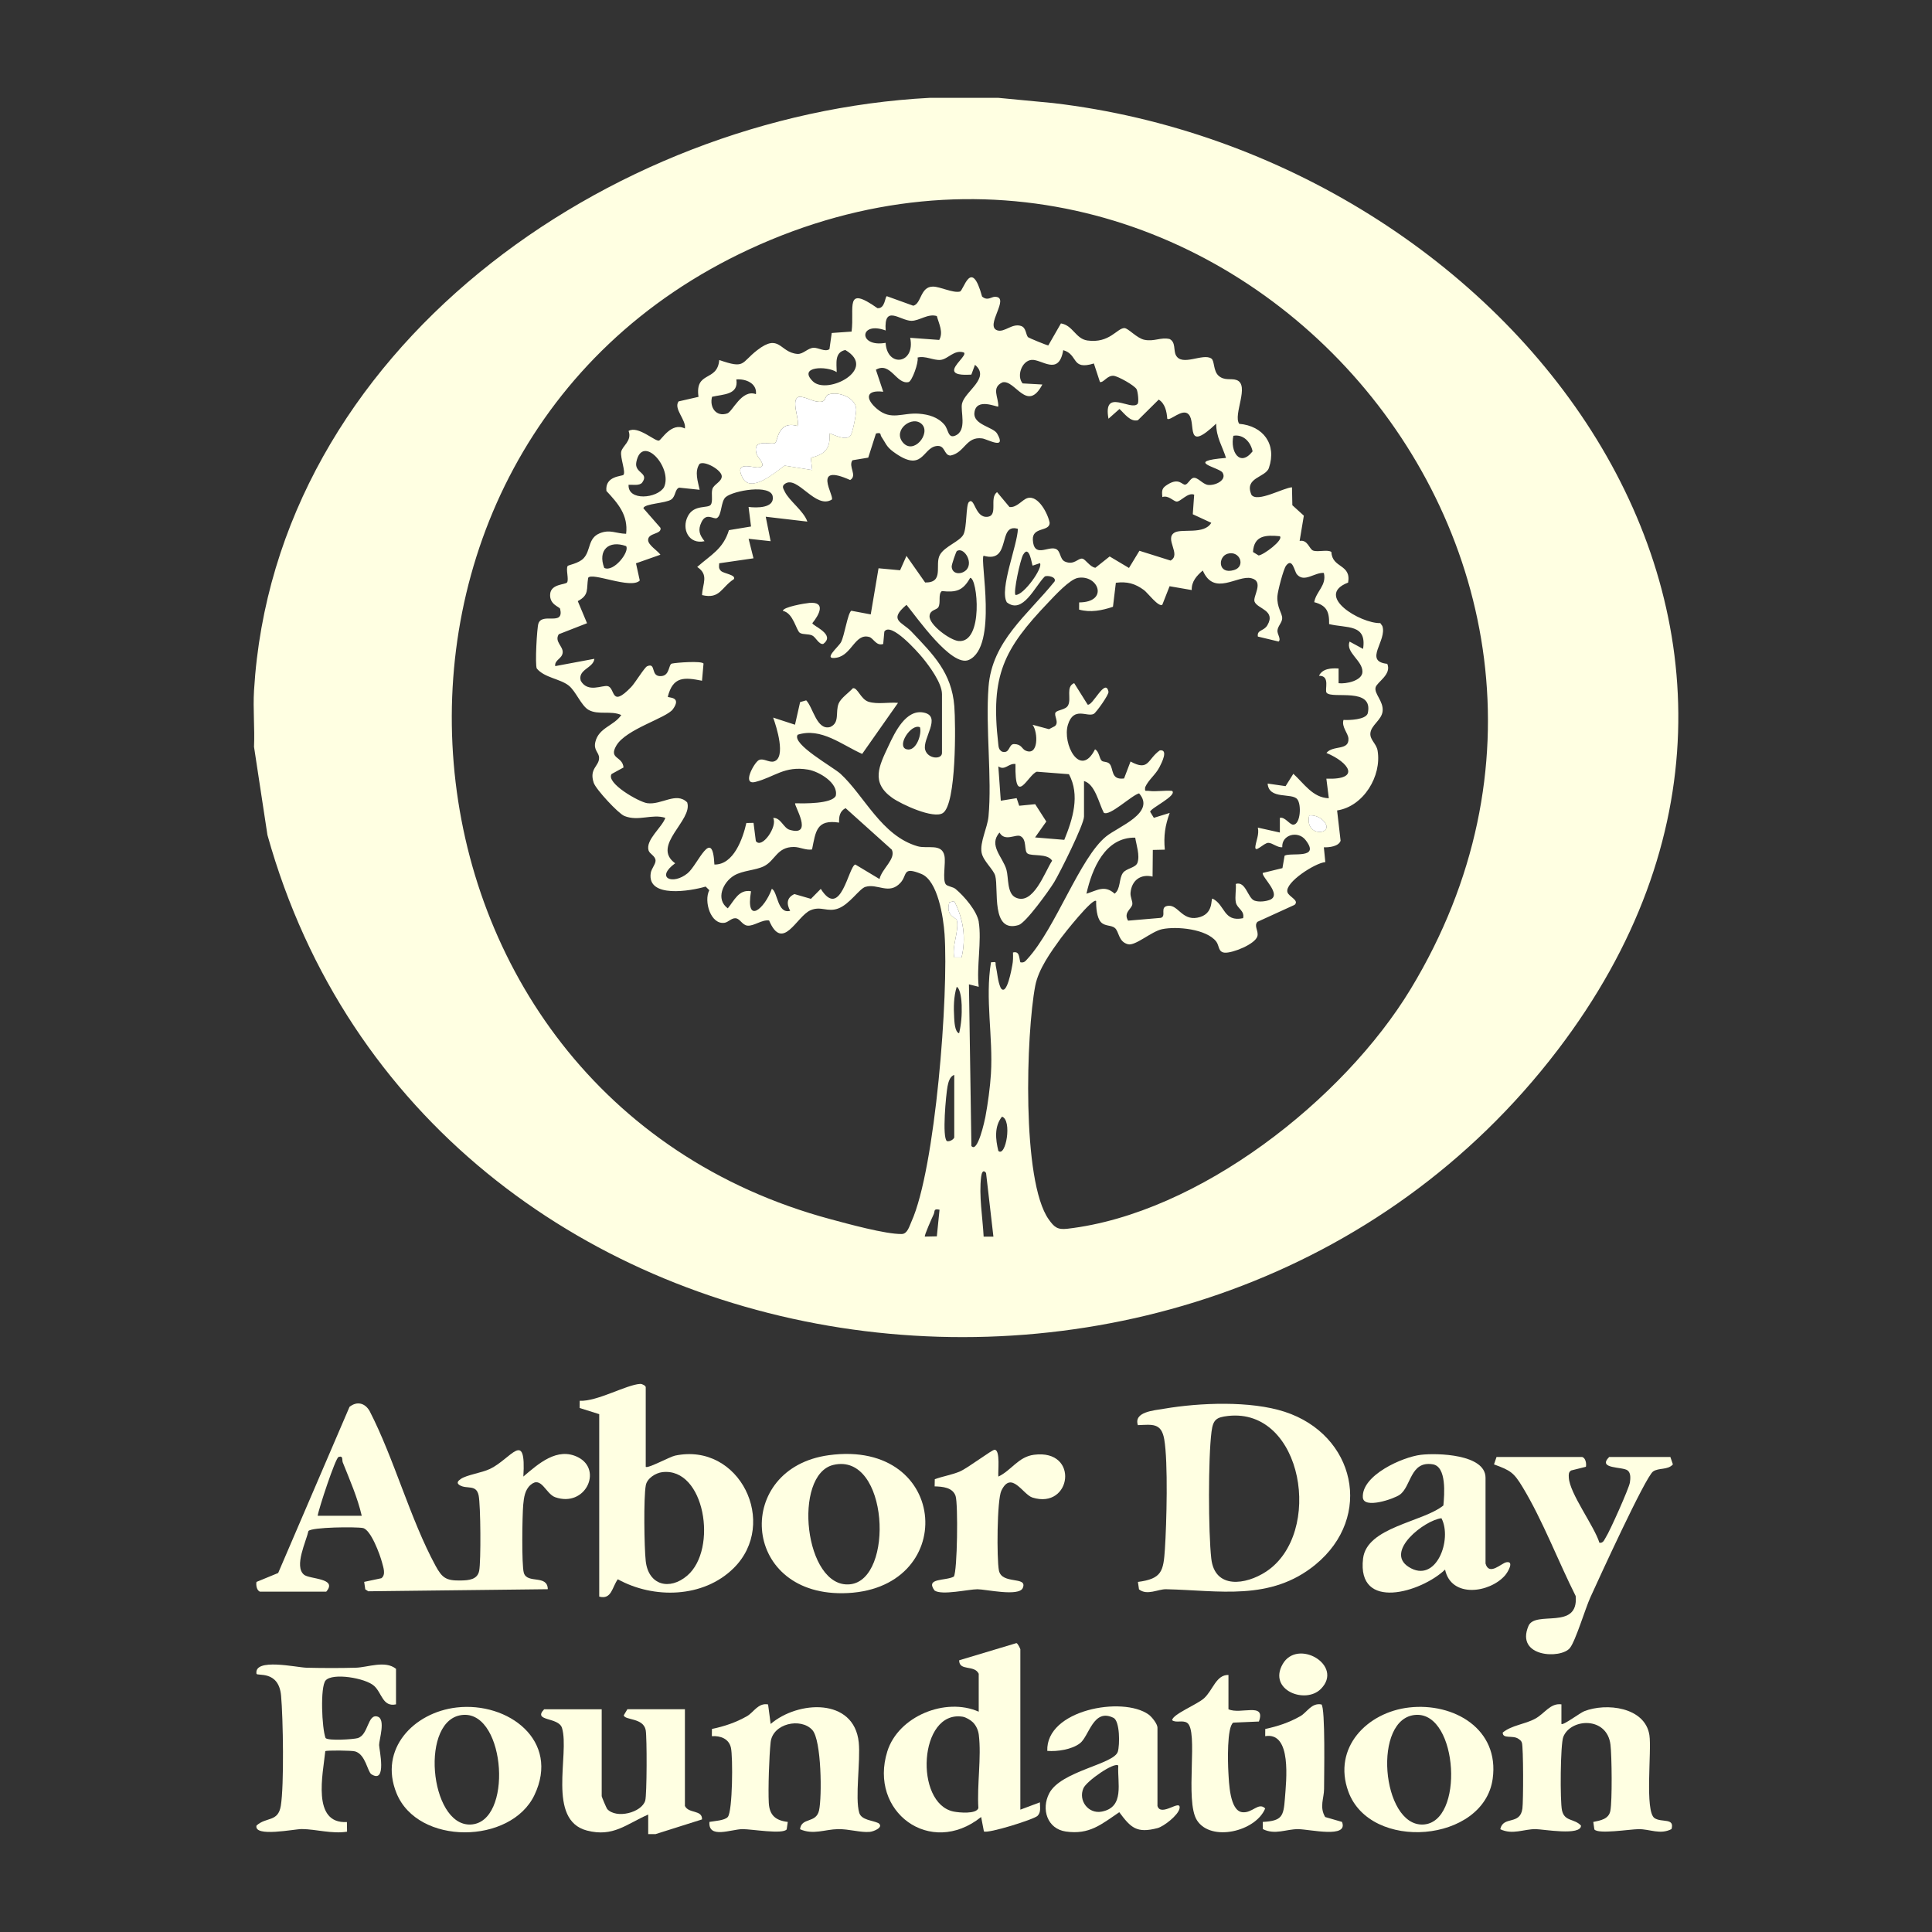 <svg version="1.0" preserveAspectRatio="xMidYMid meet" height="1080" viewBox="0 0 810 810" zoomAndPan="magnify" width="1080" xmlns:xlink="http://www.w3.org/1999/xlink" xmlns="http://www.w3.org/2000/svg"><rect x="0" y="0" width="810" height="810" fill="#333333" stroke="none"/><defs><clipPath id="b89121dab0"><path clip-rule="nonzero" d="M 106.215 41.02 L 703.965 41.02 L 703.965 561 L 106.215 561 Z M 106.215 41.02"></path></clipPath></defs><g clip-path="url(#b89121dab0)"><path fill-rule="nonzero" fill-opacity="1" d="M 418.547 41.02 L 441.516 43.207 C 632.98 65.609 787.309 264.395 652.992 440.316 C 506.004 632.84 178.566 588.086 112.125 350.078 L 106.5 313.105 C 106.848 305.289 106.027 297.293 106.5 289.488 C 115.094 146.566 255.305 48.062 389.809 41.02 Z M 459.594 377.789 C 458.32 375.98 445.773 391.938 444.809 393.281 C 440.629 399.043 435.363 406.301 434.027 413.305 C 430.23 433.273 428.25 495.062 439.656 511.203 C 442.027 514.551 443.383 515.637 447.512 515.156 C 502.613 508.789 563.348 461.016 591.418 414.668 C 702.398 231.438 508.191 14.551 314.176 104.492 C 131.879 189.012 154.531 459.238 348.316 511.184 C 355.461 513.102 371.418 517.508 378.102 517.363 C 380.445 517.312 381.266 514.086 382.086 512.262 C 392.219 489.906 397.754 416.844 396.008 391.598 C 395.535 384.801 393.246 369.234 386.297 366.41 C 378.176 363.117 380.555 366.801 377.527 370.109 C 372.742 375.336 367.926 370.273 362.824 371.824 C 360.258 372.602 356.191 379.176 351.344 380.918 C 346.828 382.543 344.219 379.719 339.785 381.637 C 333.953 384.164 328.172 399.352 322.441 385.91 C 319.426 385.477 316.059 388.363 313.367 388.074 C 311.086 387.828 310.277 385.008 308.242 384.977 C 306.652 384.953 305.277 386.617 303.871 386.863 C 297.977 387.891 294.969 377.809 297.379 373.219 L 295.84 371.699 C 289.617 373.566 271.238 376.711 272.82 366.051 C 273.109 364.145 274.875 362.324 274.844 360.816 C 274.801 358.812 272.367 358.086 271.906 356.516 C 270.625 352.09 277.535 346.926 278.949 342.891 C 273.363 341.082 267.676 344.5 261.762 342.098 C 259.215 341.062 249.863 330.969 248.93 328.219 C 246.895 322.18 251.219 321.258 251.168 317.723 C 251.137 315.371 248.766 314.594 249.605 311.059 C 251.035 305.043 257.379 304.336 260.469 299.777 C 256.148 297.805 250.727 299.898 246.723 297.602 C 243.672 295.844 241.414 289.766 238.426 287.414 C 234.77 284.539 228.262 284.172 225.047 280.27 C 224.258 278.637 225.109 263.277 225.723 261.438 C 227.336 256.613 236.578 262.691 234.84 255.266 C 234.637 254.383 230.223 253.5 230.664 248.984 C 231.074 244.754 237.059 245.164 237.738 244.199 C 238.598 242.977 237.141 238.5 238.004 237.277 C 238.27 236.898 242.582 236.223 244.605 234.129 C 247.801 230.832 246.332 225.645 251.484 223.562 C 255.734 221.836 258.293 223.707 262.504 223.797 C 263.438 215.984 259.082 211.035 254.238 205.832 C 253.578 199.445 260.809 199.75 261.395 199.074 C 262.41 197.902 260.016 191.938 260.43 189.453 C 260.84 186.969 265.09 184.863 263.539 180.676 C 267.473 178.324 274.605 185.141 276.27 184.719 C 277.34 184.453 281.457 176.816 287.145 179.648 C 287.801 176.098 282.258 171.371 284.496 168.293 L 292.852 166.383 C 291.281 155.316 300.77 160.254 301.547 150.941 C 312.598 154.762 310.504 152.215 317.441 146.832 C 326.898 139.504 326.785 147.707 334.238 148.375 C 336.715 148.602 338.574 145.949 341.066 145.809 C 343.102 145.695 345.934 147.715 347.754 146.371 L 348.707 139.605 L 357.035 139.02 C 358.328 128.824 353.883 119.336 367.875 129.203 C 371.152 129.512 370.996 124.285 371.828 124.184 L 382.898 128.18 C 386.367 127.305 385.781 120.148 391.152 120.16 C 394.172 120.16 399.457 122.93 402.438 122.242 C 404.016 121.883 407.199 107.684 411.738 124.328 C 414.07 126.309 415.59 124.391 417.211 124.43 C 423.762 124.574 412.652 136.73 418.145 138.508 C 421.176 139.48 424.324 135.406 428.094 136.668 C 430.344 137.418 430.023 140.531 431.094 141.422 C 431.441 141.711 439.059 144.883 439.512 144.812 L 444.801 135.59 C 449.859 136.391 450.949 142.07 455.93 142.758 C 465.211 144.031 468.312 137.562 471.402 137.551 C 473.016 137.551 476.586 141.824 479.84 142.469 C 483.988 143.301 486.609 141.27 490.375 142.141 C 492.984 143.477 491.957 146.812 492.965 148.848 C 495.449 153.867 504.402 147.859 507.891 150.344 C 509.277 151.332 508.602 155.52 510.93 157.562 C 513.406 159.73 516.168 158.527 518.406 159.32 C 524.176 161.363 516.824 173.91 519.555 177.688 C 529.598 178.551 535.367 186.211 532 196.16 C 530.605 200.285 521.484 200.109 524.68 207.453 C 527.07 210.852 538.191 204.453 541.672 204.301 L 541.824 211.816 L 546.641 216.191 L 544.875 226.785 C 548.316 226.129 548.879 230.266 550.562 230.84 C 552.68 231.57 556.582 230.258 558.191 231.426 C 558.488 238.316 566.59 236.375 565.203 244.25 C 550.84 249.766 570.473 261.48 578.688 261.234 L 579.547 262.445 C 581.684 268.531 571.477 277.262 581.621 278.316 C 583.562 282.762 577.309 285.957 576.727 288.184 C 576.035 290.824 580.094 293.996 579.672 298.145 C 579.281 301.953 574.703 304.039 574.527 307.57 C 574.395 310.258 577.074 311.789 577.566 314.715 C 579.344 325.363 571.684 338.086 560.586 339.789 L 562.051 352.488 C 561.242 354.871 557.27 355.332 555.031 355.23 L 555.645 361.441 C 551.508 361.73 538.672 369.914 539.75 374.008 C 540.277 376 544.918 377.449 542.75 379.371 L 527.195 386.473 C 525.602 388.199 527.719 390.262 527.184 392.461 C 526.352 395.84 516.609 399.688 513.445 399.41 C 510.664 399.164 511.23 396.445 509.895 394.73 C 505.797 389.484 493.414 388.27 487.234 389.555 C 482.746 390.488 476 396.691 472.902 395.879 C 468.793 394.801 469.246 390.52 467.367 389.02 C 465.816 387.777 463.23 388.406 461.566 386.609 C 459.809 384.719 459.512 380.324 459.574 377.809 Z M 392.773 132.512 C 389.027 131.352 385.434 134.543 382.086 134.504 C 377.402 134.441 370.504 127.43 371.324 138.559 C 360.195 134.41 359.684 145.785 371.297 143.734 C 371.934 154.289 383.871 152.613 381.605 141.629 L 393.781 142.52 C 395.586 139.246 393.656 135.777 392.773 132.512 Z M 340.789 159.875 C 346.777 165.766 368.215 154.789 354.395 146.742 C 349.836 147.715 350.738 152.305 350.793 156.012 C 346.676 153.293 334.363 153.547 340.789 159.875 Z M 410.332 386.516 C 411.637 394.402 409.367 405.457 410.332 413.723 L 406.234 412.695 L 407.262 480.453 C 409.891 483.746 412.918 469.375 413.113 468.348 C 414.152 462.875 415.125 455.668 415.457 450.152 C 416.391 434.496 412.941 418.816 415.477 403.445 C 418.176 403.191 417.141 403.383 417.5 404.977 C 418.188 408.004 418.246 411.258 419.551 414.188 C 422.117 418.141 424.223 405.621 424.41 404.699 C 424.77 402.922 424.758 401.137 424.695 399.34 C 427.52 398.59 427.211 401.559 427.785 403.438 C 429.398 403.785 429.91 402.941 430.867 401.906 C 442.594 389.07 452.758 359.523 463.793 350.652 C 468.969 346.492 484.68 340.773 477.574 332.621 C 474.453 333.383 465.16 342.438 462.766 340.734 C 460.684 336.719 459.121 328.742 454.473 327.457 L 454.473 342.344 C 454.473 345.691 444.367 365.879 441.957 369.863 C 439.891 373.262 430.098 386.906 427.059 387.828 C 415.383 391.383 418.742 372.797 417.273 367.234 C 416.562 364.523 412.223 361.031 411.543 357.488 C 410.73 353.156 413.988 347.008 414.43 342.344 C 415.949 326.082 413.133 305.105 414.449 287.949 C 415.918 268.781 430.773 257.855 442.141 243.77 C 442.961 241.867 439.297 241.148 438.055 241.664 C 433.895 245.77 428.832 257.781 422.117 252.527 C 418.875 247.094 426.594 228.512 426.758 221.715 C 417.961 219.105 424.285 236.395 412.375 232.996 C 410.723 234.578 418.484 271.16 406.184 276.676 C 398.945 279.918 384.129 258.449 380.055 253.574 C 372.301 260.133 378.184 260.656 382.129 264.805 C 391.316 274.477 398.996 282.016 400.105 296.109 C 400.68 303.461 401.031 337.203 395.281 340.887 C 391.285 343.445 377.898 337.203 374.066 334.492 C 364.961 328.023 368.574 321.121 372.508 312.734 C 375.227 306.934 379.809 297.312 387.199 298.738 C 395.125 300.27 386.5 309.777 387.906 314.43 C 389.066 318.258 394.93 318.535 394.93 315.672 L 394.93 291.027 C 394.93 286.387 389.664 279.262 386.688 275.66 C 384.695 273.246 373.473 260.566 370.762 264.805 L 370.289 269.992 C 367.352 270.965 366.211 267.559 364.426 267.055 C 358.504 265.379 357.156 274.559 350.844 275.719 C 344.527 276.879 351.488 271.316 352.598 269.242 C 354.066 266.48 355.391 257.125 356.898 256.059 L 365.062 257.59 L 368.328 238.254 L 377.363 239.086 L 380.043 233.059 L 387.867 244.211 C 396.027 244.363 391.777 236.754 394.039 232.66 C 396.051 229.016 402.426 227.031 403.934 224.074 C 405.445 221.117 404.91 211.66 406.234 210.449 C 408.637 208.242 408.742 217.105 413.895 216.684 C 418.73 216.293 414.594 208.676 418.031 206.344 L 423.238 212.574 C 426.359 212.926 428.566 209.445 430.824 208.809 C 435.363 207.516 439.449 215.574 440.078 219.25 C 439.965 223.047 432.727 220.758 433.023 226.355 C 433.434 233.961 439.254 229.004 442.48 230.07 C 444.84 230.852 444.184 234.457 446.516 235.453 C 450.383 237.105 451.977 233.879 453.805 234.219 C 455.117 234.465 457.059 237.832 459.266 238.027 L 465.23 233.297 L 473.332 238.121 L 477.707 230.914 L 490.766 235.02 C 495.406 232.473 488.047 225.871 492.441 223.285 C 495.469 221.5 504.895 224.27 507.832 219.188 L 500.078 215.605 L 500.664 207.391 C 497.941 206.281 494.863 210.562 493.191 210.277 C 491.887 210.051 489.738 207.504 487.328 208.398 C 487.027 205.387 487.141 204.598 489.656 203.059 C 494.359 200.164 495.633 203.418 496.938 203.191 C 498.086 202.984 499.031 200.613 500.305 200.348 C 502.133 199.969 504.188 202.984 506.395 203.293 C 509.41 203.703 514.523 201.312 512.555 198.141 C 511.188 195.934 496.137 193.449 514.012 191.98 C 512.523 187.164 509.883 183.355 509.895 177.617 C 496.578 190.223 501.68 177.359 498.363 173.746 C 495.785 170.93 490.594 176.672 489.379 175.562 C 489.164 172.613 488.496 169.207 485.797 167.531 L 477.078 176.168 C 473.898 177.031 471.434 173.363 469.348 171.465 L 464.738 175.551 C 462.316 162.359 474.152 172.512 476.957 169.309 C 477.531 168.652 477.102 164.402 476.547 163.23 C 475.785 161.66 468.754 157.719 466.895 157.562 C 464.152 157.336 462.789 160.469 461.164 160.172 L 458.609 152.387 C 448.969 155.367 452.191 148.629 445.766 146.805 C 443.895 157.883 436.73 150.48 432.449 150.891 C 428.414 151.281 426.094 157.637 428.742 160.746 L 437.016 161.207 C 430.629 173.324 425.59 158.992 420.293 160.305 C 415.465 162.555 418.699 166.535 418.535 170.43 C 418.137 170.879 409.102 166.402 408.516 173.168 C 408.082 178.098 416.441 179.043 418.023 181.742 C 422.23 188.93 413.996 184.105 411.789 183.805 C 404.973 182.871 404.531 189.812 398.484 190.992 C 395.598 190.902 396.43 186.457 392.602 187 C 386.613 187.84 386.984 198.602 374.477 189.371 C 371.543 187.203 371.273 185.656 369.52 183.078 C 368.902 182.176 369.695 181.18 367.25 181.742 L 364.016 191.867 L 357.402 192.965 C 355.492 195.582 359.609 199.363 356.43 201.25 C 340.125 193.93 349.898 207.844 348.75 209.445 C 341.941 213.676 334.457 199.352 329.219 202.75 C 327.617 203.785 328.355 204.762 329.004 206.098 C 330.914 210.059 336.879 214.105 338.492 218.684 L 321.035 216.641 L 323.09 226.898 L 313.859 225.883 L 315.902 234.074 L 301.527 236.16 C 301.488 237.547 301.168 238.16 302.195 239.293 C 303.324 240.523 308.684 240.926 307.68 242.812 C 302.359 246.23 301.938 251.305 294.34 249.496 C 294.516 244.703 297.34 241.027 292.309 237.699 C 298.09 232.566 303.16 230.246 305.605 222.27 L 314.875 220.738 L 313.84 212.535 C 317.113 212.965 324.875 213.129 323.953 208.059 C 323.027 202.984 307.648 205.613 304.301 208.367 C 302.133 210.152 302.68 216.055 300.562 217.195 C 299.219 217.926 296.117 214.648 294.086 218.941 C 292.504 222.27 293.254 224.207 295.379 226.898 C 288.777 228.379 285.582 221.746 288.418 216.355 C 291.055 211.355 296.836 213.305 298.016 211.578 C 298.98 210.172 298.098 207 298.664 205.039 C 299.23 203.078 302.598 201.988 302.605 199.699 C 302.617 197.051 295.348 192.984 293.273 194.496 C 291.066 197.801 292.625 201.867 293.324 205.348 L 284.742 204.445 C 282.902 205.109 283.344 208.047 281.457 209.395 C 279.125 211.055 270.141 211.098 269.73 213.078 L 276.906 221.293 C 277.555 224.105 271.723 223.266 271.723 226.406 C 271.723 228.52 275.695 230.871 276.887 232.566 L 266.641 236.172 L 268.23 243.387 C 264.523 247.188 248.105 239.711 246.586 242.27 C 245.777 247.074 247.152 249.426 242.234 252.023 L 246.117 261.285 L 234.266 265.906 C 232.336 268.984 236.125 270.914 235.91 273.574 C 235.695 276.234 232.41 276.633 232.777 279.273 L 249.195 276.203 C 248.805 280.137 242.121 280.629 243.488 285.434 C 246.504 290.617 252.48 287.148 254.762 287.66 C 258.098 288.422 255.922 297.086 264.629 288.031 C 266.281 286.316 270.203 279.805 271.32 279.324 C 275.348 277.578 272.41 283.996 277.422 283.441 C 280.859 283.062 280.234 278.535 281.703 278.203 C 283.508 277.793 294.094 276.984 294.957 278.195 L 294.32 285.402 C 286.816 283.895 282.145 283.555 279.977 292.105 C 280.027 292.652 286.023 291.902 282.125 297.332 C 279.434 301.059 262.43 305.648 258.395 312.602 C 255.078 318.309 261.023 316.953 261.414 321.77 L 256.426 324.5 C 253.867 328.258 267.871 336.258 271.363 336.738 C 277.348 337.57 283.539 331.82 288.109 336.41 C 290.605 343.906 272.883 354.543 283.066 361.934 C 274.566 368.148 282.113 371.188 288.285 366.113 C 292.598 362.562 298.734 346.238 299.516 362.457 C 307.555 362.625 311.438 351.625 312.914 345.047 L 315.922 344.992 L 316.887 352.613 C 319.395 356.176 326.141 346.371 324.148 342.949 C 327.277 342.652 328.469 347.129 331.027 347.891 C 341.449 351 332.68 337.426 333.387 336.789 C 337.031 336.863 348.625 337.059 350.379 333.711 C 351.676 328.32 343.387 323.441 338.789 322.664 C 328.859 320.98 324.711 325.793 316.703 327.828 C 310.902 329.305 316.098 319.941 318.008 318.762 C 319.918 317.582 322.383 319.859 324.484 319.234 C 329.691 317.684 325.504 304.562 324.148 300.855 L 333.305 303.844 L 335.453 294.355 L 338.008 293.625 C 340.914 296.613 342.422 306.367 348.059 304.797 C 352.219 303.012 350.125 298.535 351.613 294.93 C 352.535 292.691 355.895 290.391 357.578 288.543 C 359.508 288.113 360.863 293.184 364.129 294.211 C 367.898 295.391 372.578 294.312 376.5 294.684 L 361.469 316.082 C 353.02 312.344 344.25 304.879 334.426 308.043 C 331.797 311.973 349.355 321.617 352.402 324.43 C 362.414 333.66 369.551 350.375 384.664 354.789 C 388.844 356.012 394.93 353.395 395.977 358.875 C 396.555 361.914 395.074 368.66 396.48 370.695 C 397.129 371.637 399.512 371.762 400.629 372.707 C 404.223 375.703 409.602 381.914 410.371 386.578 Z M 404.172 147.809 C 400.055 146.402 397.52 150.57 394.336 150.891 C 391.41 151.176 387.918 149.051 384.703 149.902 C 385.219 151.906 382.375 159.883 380.906 160.191 C 375.762 161.289 373.41 151.473 367.219 155.008 L 370.301 164.238 C 362.824 163.324 362.754 167.266 367.711 171.445 C 373.676 176.457 378.215 172.945 385.219 173.445 C 389.293 173.746 393.258 174.875 395.969 178.086 C 397.684 180.109 397.414 183.941 400.484 182.645 C 405.648 180.469 402.527 172.367 403.352 169.125 C 404.676 163.898 415.383 158.457 408.762 152.953 L 407.242 157.059 C 405.477 157.113 400.465 157.523 400.043 155.488 C 399.57 153.168 405.434 148.938 404.152 147.82 Z M 316.93 165.242 C 317.441 160.766 312.742 158.742 308.715 159.082 C 309.754 165.594 303.203 165.254 298.531 166.352 C 297.379 170.758 300.223 174.934 304.938 173.324 C 307.145 172.562 310.953 163.066 316.918 165.242 Z M 347.73 181.68 C 350.207 182.441 354.445 184.832 356.457 182.75 C 357.535 181.629 358.953 173.52 358.965 171.773 C 358.996 166.754 351.551 163.938 347.32 165.406 C 345.75 165.953 346.406 168.281 344.137 168.445 C 340.902 168.684 338.172 166.34 335.012 166.34 C 331.262 167.449 335.359 175.789 334.375 178.59 C 326.078 176.207 326.18 184.68 325.031 185.676 C 323.695 186.816 315.316 183.336 317.125 190.152 C 317.586 191.906 322.352 195.992 317.547 195.984 C 315.152 195.984 307.793 193.23 311.25 200.172 C 314.754 207.184 325.285 197.738 328.941 195.203 L 340.523 197.07 L 339.93 191.887 C 345.852 190.543 348.297 187.984 347.723 181.672 Z M 386.48 177.832 C 382.547 173.992 374.273 180.152 378.422 185.367 C 382.93 191.023 390.422 181.691 386.48 177.832 Z M 517.094 182.707 C 515.664 189.359 519.844 196.004 525.152 189.238 C 524.391 185.367 521.312 181.957 517.094 182.707 Z M 263.539 203.242 C 263.117 210.152 275.52 209.043 278.406 204.25 C 282.121 195.992 269.188 181.672 266.785 193.715 C 265.84 198.457 272.277 198.09 269.258 202.289 C 268.199 203.758 265.184 203.16 263.539 203.242 Z M 536.59 224.812 C 530.664 224.25 525.758 224.434 525.316 231.426 L 527.676 232.875 C 529.781 232.691 538.285 226.324 536.578 224.812 Z M 262.492 228.953 C 255.203 226.344 250.508 230.656 253.332 238.102 C 257.266 240.082 264.113 231.242 262.492 228.953 Z M 401.164 231.016 C 400.875 231.211 398.926 236.684 398.996 237.629 C 399.254 241.008 403.352 240.984 405.312 238.758 C 408.105 235.309 403.906 229.207 401.172 231.027 Z M 432.93 237.137 C 432.613 236.898 431.605 227.938 428.926 232.617 C 427.754 234.672 424.777 248.328 425.742 249.445 C 429.203 249.652 437.5 237.832 435.988 236.109 L 432.93 237.145 Z M 514.742 232.137 C 510.512 233.305 510.543 241.047 517.391 238.992 C 522.359 237.504 519.863 230.719 514.742 232.137 Z M 555.062 240.207 C 551.191 239.867 546.805 244.465 543.715 240.77 C 542.648 239.488 541.887 233.645 539.188 237.156 C 538.078 238.594 535.688 247.824 535.551 249.988 C 535.266 254.652 537.566 256.992 537.566 259.199 C 537.566 260.977 535.695 262.508 535.574 264.387 C 535.48 265.945 537.227 267.977 536.066 268.965 L 527.359 266.879 C 526.938 263.945 529.824 264.723 531.344 262.148 C 535.051 255.844 527.133 255.289 525.973 252.227 C 525.152 250.051 530.164 243.738 524.598 242.414 C 518.715 241.008 509.031 250.184 504.27 239.188 C 501.723 241.375 499.516 243.777 499.637 247.383 L 490.355 245.781 L 487.305 253.543 C 485.734 254.672 481.125 248.5 479.617 247.391 C 475.859 244.629 472.562 243.746 467.828 244.324 L 466.617 254.395 C 462.027 255.965 457.121 256.891 452.418 255.574 L 452.438 252.566 C 464.965 252.496 460.559 240.863 451.977 242.27 C 448.484 242.844 442.203 249.754 439.574 252.504 C 420.762 272.168 415.238 283.164 418.496 311.605 C 418.668 313.105 418.629 314.242 420.098 315.137 C 423.555 316.133 422.746 311.891 425.211 311.953 C 428.309 312.035 428.414 313.934 429.852 314.633 C 435.445 317.305 435.281 307.078 432.918 303.863 L 439.789 305.711 L 442.254 304.438 C 444.215 302.879 441.668 299.859 442.57 298.688 C 443.477 297.52 446.852 297.652 447.828 295.668 C 449.266 292.785 446.719 287.906 450.355 286.41 L 456 295.414 C 458.066 296.152 463.496 283.871 464.738 290.023 C 464.977 291.191 459.586 298.75 458.578 299.293 C 455.797 300.781 450.18 296.008 447.746 303.801 C 445.25 311.84 452.891 326.555 459.09 314.152 C 460.887 315.074 460.867 318.105 461.945 318.988 C 462.633 319.551 464.348 319.242 465.223 320.281 C 466.988 322.344 465.582 327.109 471.27 326.379 L 473.98 319.266 C 481.773 323.535 481.012 318.301 486.25 314.602 C 490.027 314.07 486.977 319.953 486.105 321.645 C 484.461 324.848 481.547 326.852 480.117 330.035 C 479.902 332.16 480.23 331.391 481.66 331.586 C 484.648 332.008 488.324 331.277 491.422 331.586 C 493.641 333.555 482.531 338.699 482.191 340.324 L 483.754 342.879 L 490.398 340.824 C 488.465 346.145 487.82 350.477 488.355 356.227 L 483.324 356.34 L 483.219 367.512 C 478.137 366.301 474.441 369.164 473.98 374.285 C 473.816 376.082 474.934 377.879 474.73 379.176 C 474.41 381.113 470.91 382.613 472.953 385.992 L 486.68 384.82 C 489.238 384.07 485.891 380.059 489.902 379.75 C 493.918 379.441 495.633 385.898 501.938 384.758 C 509.125 383.465 507.461 376.719 508.363 376.742 C 513.715 379.359 512.863 386.691 521.18 384.953 C 521.918 381.711 518.621 380.918 518.117 378.27 C 517.676 375.93 518.336 373.023 518.109 370.582 C 522.34 369.266 523.098 376.598 525.973 377.602 C 527.832 378.25 530.605 377.961 532.473 377.234 C 537.543 375.027 529.012 367.848 529.391 365.992 L 537.668 363.969 L 538.57 358.754 C 541.105 357.234 553.879 360.469 547.328 352.141 C 544.168 348.117 537.266 349.934 537.598 355.199 C 535.582 355.438 533.508 353.402 531.785 353.363 C 529.805 353.312 525.828 358.207 526.344 354.719 C 526.703 352.234 527.965 349.801 527.359 346.984 L 536.59 349.039 L 536.59 342.891 C 538.715 342.344 540.738 345.867 542.258 345.754 C 545.254 345.539 545.719 337.285 543.879 335.086 C 541.633 332.242 531.961 335.406 531.465 328.516 L 538.992 329.594 L 542.238 324.418 C 546.66 328.422 550.379 334.48 557.113 334.664 L 556.086 326.461 C 570.77 327.016 565.586 319.602 556.109 315.68 C 558.879 312.273 565.688 314.871 565.34 309.602 C 565.184 307.355 562.371 304.766 563.266 301.828 C 565.676 301.996 572.516 301.738 573.418 299.121 C 576.078 287.816 558.469 293.234 556.18 290.434 C 555.234 289.285 557.883 283.215 552.996 283.328 C 554.453 280.227 558.273 280.082 561.211 280.27 L 561.211 286.438 C 564.281 286.84 571.141 285.414 571.211 281.676 C 571.305 276.902 564.016 273.562 565.82 268.984 L 571.469 272.055 C 573.152 261.457 564.508 263.461 557.238 261.652 C 557.34 256.418 556.191 253.84 550.996 252.465 C 551.773 247.906 556.293 245.461 555.039 240.234 Z M 406.738 242.277 C 403.688 247.723 400.836 248.418 394.891 247.812 C 393.184 249.004 394.539 252.723 393.402 254.578 C 392.652 255.801 389.98 255.605 389.727 258.184 C 389.344 261.871 398.309 268.41 401.859 268.75 C 412.477 269.766 409.871 242.137 406.738 242.27 Z M 385.691 304.898 C 381.953 303.215 375.711 312.91 380.062 314.129 C 384.109 315.27 386.582 307.754 385.691 304.898 Z M 425.734 320.301 C 422.746 319.953 421.379 323.227 418.555 321.316 L 419.582 335.703 L 426.234 334.625 L 427.305 337.816 L 434.008 337.16 L 438.668 344.43 L 433.957 351.094 L 446.207 352.109 C 449.758 343.414 452.891 333.402 448.156 324.582 L 434.707 323.547 C 431.145 324.562 425.395 339.008 425.742 320.312 Z M 331.293 381.887 C 329.691 378.949 329.793 376.352 333.059 374.84 L 339.988 376.844 L 344.117 372.664 C 352.496 385.973 355.75 363.105 358.594 362.449 L 368.738 368.539 C 369.746 364.145 375.719 360.117 373.902 356.238 L 354.508 338.812 C 352.074 340.105 351.703 342.305 351.789 344.883 C 342.301 343.445 342.004 348.496 340.453 356.145 C 337.824 356.555 335.43 355.109 332.824 355.098 C 325.73 355.066 325.02 360.816 320.285 363.168 C 316.766 364.922 311.363 364.922 307.77 367.07 C 303.09 369.871 299.906 377.008 305.121 380.828 C 307.863 377.551 309.73 372.766 314.867 373.66 C 312.453 388.137 320.676 380.879 323.594 372.633 C 326.098 373.836 325.863 383.332 331.293 381.863 Z M 548.922 341.863 C 546.684 351.688 560.719 349.859 554.598 343.875 C 553.184 342.488 550.922 341.668 548.922 341.863 Z M 419.059 349.059 C 414.273 354.379 420.484 359.379 421.953 364.625 C 422.91 368.055 422.141 374.504 425.734 376.258 C 433.188 379.895 438.074 365.438 441.113 360.848 C 439.09 357.645 432.703 359.113 430.805 357.848 C 429.215 356.793 430.684 351.902 427.785 350.539 C 425.848 349.613 421.266 353.023 419.07 349.07 Z M 475.941 351.184 C 463.312 350.961 457.84 364.203 455.496 374.699 C 459.914 373.332 463.137 370.879 467.305 374.676 C 469.934 372.676 469.02 368.332 470.836 365.918 C 472.254 364.02 476.125 363.867 476.887 361.711 C 477.965 358.641 476.434 354.305 475.941 351.184 Z M 400.055 377.797 L 398.02 378.301 C 396.359 384.164 400.855 384.688 401.121 385.684 C 402.281 390.008 398.965 396.641 400.086 401.402 L 403.156 401.402 C 405.094 393.047 403.926 385.344 400.062 377.789 Z M 402.109 433.223 C 403.043 429.258 403.32 425.469 403.188 421.375 C 403.133 419.688 402.766 414.605 401.113 413.723 C 399.816 417.863 399.785 422.309 400.035 426.59 C 400.125 428.129 400.27 432.699 402.117 433.211 Z M 400.074 476.867 L 400.074 450.688 C 398.184 451.199 397.551 453.91 397.242 455.555 C 396.625 458.848 394.91 476.918 397.004 478.41 C 398.102 478.746 399.828 477.73 400.074 476.867 Z M 418.555 482.516 C 421.668 485.371 424.449 469.539 420.086 468.16 C 416.75 472.391 417.418 477.711 418.555 482.516 Z M 413.41 491.766 C 412.141 490.102 411.555 491.785 411.359 493.285 C 410.344 501.234 411.996 510.492 412.395 518.461 L 416.492 518.461 C 416.492 518.461 413.41 491.766 413.41 491.766 Z M 393.902 507.168 C 391.184 506.652 392.117 507.742 391.398 509.223 C 390.844 510.371 387.383 518.121 387.754 518.449 L 392.773 518.348 L 393.902 507.176 Z M 393.902 507.168" fill="#ffffe2"></path></g><path fill-rule="nonzero" fill-opacity="1" d="M 271.762 768.977 L 271.762 760.762 C 262.594 764.746 257.09 770.34 246.074 767.465 C 229.152 763.051 238.898 735.461 235.641 724.508 C 234.215 719.711 223.168 721.816 228.148 716.613 L 252.266 716.613 L 252.266 753.062 C 252.266 753.359 254.289 758.133 254.574 758.449 C 258.426 762.672 269.043 759.949 270.52 754.898 C 271.23 752.496 271.27 728.305 270.715 725.359 C 269.719 720.121 261.969 721.273 261.508 719.156 L 263.035 716.602 L 287.152 716.602 L 287.152 757.156 C 288.746 760.465 294.465 758.656 294.332 762.793 L 274.832 768.965 L 271.754 768.965 Z M 271.762 768.977" fill="#ffffe2"></path><path fill-rule="nonzero" fill-opacity="1" d="M 109.066 667.328 C 107.66 666.926 107.25 664.586 107.527 663.23 L 116.625 659.484 L 146.543 589.82 C 149.715 587.324 153.051 588.219 154.98 591.617 C 165.32 611.742 171.953 636.824 182.582 656.414 C 185.402 661.621 187.078 662.75 193.238 662.625 C 196.543 662.562 200.188 662.266 200.898 658.559 C 201.68 654.492 201.516 631.086 200.672 626.969 C 199.676 622.16 195.742 624.512 192.703 622.664 C 191.164 621.73 192.129 620.777 193.207 620.047 C 195.773 618.312 201.863 617.543 205.426 615.848 C 214.316 611.605 220.621 598.969 219.422 619.051 C 225.633 613.773 233.629 606.516 242.379 610.969 C 252.777 616.27 245.426 632.102 232.809 627.727 C 228.762 626.32 226.965 618.578 222.43 622.562 C 220.035 624.656 219.656 627.852 219.367 630.828 C 218.957 635.242 218.66 656.168 219.613 659.41 C 221.023 664.195 229.535 659.977 229.668 666.281 L 154.387 667.152 L 153.145 666.344 L 152.684 663.211 L 159.891 661.68 C 161.883 660.191 160.699 657.121 160.199 655.172 C 159.316 651.73 155.453 641.281 152.148 640.633 C 149.242 640.066 130.719 640.234 129.312 641.887 C 128.359 646.312 123.195 656.68 127.457 660.203 C 129.805 662.152 141.746 661.566 136.777 667.309 L 109.066 667.309 Z M 133.184 635.5 L 151.664 635.5 C 149.91 627.891 146.605 620.363 143.707 613.117 C 143.289 612.059 144.035 610.16 141.922 610.848 C 140.668 611.246 133.625 632.441 133.184 635.5 Z M 133.184 635.5" fill="#ffffe2"></path><path fill-rule="nonzero" fill-opacity="1" d="M 477.059 663.23 C 487.152 661.926 487.777 658.703 488.395 649.402 C 489.094 638.961 489.781 612.902 488.105 603.395 C 486.875 596.422 483.055 597.285 477.059 597.5 C 475.23 591.914 483.711 591.348 488.129 590.602 C 503.016 588.074 524.27 587.223 538.613 591.895 C 568.102 601.492 576.066 635.848 551.469 656.004 C 532.625 671.434 510.953 666.754 488.879 666.293 C 485.52 666.219 480.93 669.062 477.531 666.344 L 477.078 663.223 Z M 514.824 593.648 C 509.926 594.203 508.59 595.219 507.945 600.18 C 506.508 611.164 506.578 642.328 507.84 653.469 C 509.309 666.395 522.328 664.465 530.77 658.941 C 555.031 643.055 546.355 590.078 514.824 593.648 Z M 514.824 593.648" fill="#ffffe2"></path><path fill-rule="nonzero" fill-opacity="1" d="M 270.738 614.965 C 271.496 615.828 280.902 610.723 282.996 610.281 C 310.09 604.562 326.602 638.672 307.574 657.461 C 294.844 670.051 273.961 670.387 259.02 662.113 C 256.629 665.348 256.434 670.797 251.227 669.383 L 251.227 592.891 L 243.016 590.312 L 243.047 587.293 C 250.406 587.633 262.512 580.57 268.375 580.211 C 269.258 580.156 270.727 580.98 270.727 581.594 L 270.727 614.965 Z M 277.676 617.203 C 274.926 617.531 271.312 619.75 270.758 622.695 C 269.793 627.859 270.09 648.773 270.727 654.492 C 271.867 664.66 280.746 666.898 288.117 660.594 C 301.078 649.504 295.449 615.066 277.676 617.203 Z M 277.676 617.203" fill="#ffffe2"></path><path fill-rule="nonzero" fill-opacity="1" d="M 410.332 701.723 C 408.492 697.844 402.129 700.777 402.129 696.086 L 426.133 688.879 C 426.707 688.93 427.785 691.301 427.785 691.457 L 427.785 758.707 L 435.988 755.637 C 435.969 757.516 436.535 759.785 434.992 761.305 C 433.453 762.824 414.109 768.852 412.508 767.824 L 411.348 761.789 C 390.086 778.801 364.078 759.609 372.023 734.25 C 376.645 719.527 396.43 711.469 410.332 717.637 Z M 407.918 722.105 C 406.953 721.148 404.922 719.938 403.586 719.734 C 385.195 716.879 383.234 756.102 399.785 759.5 C 402.109 759.969 409.336 760.648 410.188 758.051 C 409.57 748.43 411.512 736.684 410.371 727.352 C 410.137 725.422 409.273 723.469 407.91 722.105 Z M 407.918 722.105" fill="#ffffe2"></path><path fill-rule="nonzero" fill-opacity="1" d="M 347.477 610.098 C 398.566 603.117 402.199 667.504 353.195 667.965 C 310.43 668.363 307.895 615.508 347.477 610.098 Z M 349.477 614.152 C 332.195 618.125 337.219 666.125 356.355 664.227 C 375.055 662.367 372.609 608.836 349.477 614.152 Z M 349.477 614.152" fill="#ffffe2"></path><path fill-rule="nonzero" fill-opacity="1" d="M 322.023 714.59 L 323.102 722.773 C 334.641 712.914 358.09 711.723 360.031 730.484 C 360.832 738.266 358.391 753.852 360.246 760.043 C 361.172 763.102 365.77 763.145 368.266 764.344 C 370.73 766.039 366.348 767.867 364.691 768.02 C 360.812 768.391 355.906 766.777 351.273 766.871 C 345.902 766.973 340.914 769.367 335.422 766.91 C 336.008 761.789 342.156 764.613 343.398 758.996 C 344.641 753.379 344.445 729.578 340.574 725.309 C 335.77 720.012 323.953 722.547 323.09 730.453 C 322.473 736.141 322 750.246 322.32 755.875 C 322.605 761.109 325.227 763.246 330.277 763.852 L 329.824 766.973 C 328.223 769.16 315.02 766.828 311.242 766.871 C 306.559 766.922 296.855 771.09 297.434 763.84 C 299.465 763.461 303.816 763.277 305.121 761.777 C 307.176 759.406 307.309 736.5 306.445 732.742 C 305.582 728.984 302.145 727.68 298.449 727.895 L 298.48 724.875 C 303.746 723.77 308.48 722.176 313.16 719.527 C 315.996 717.926 317.824 713.828 322.012 714.59 Z M 322.023 714.59" fill="#ffffe2"></path><path fill-rule="nonzero" fill-opacity="1" d="M 654.633 714.559 L 654.633 722.773 C 655.301 723.52 662.477 718.109 664.184 717.441 C 673.371 713.82 689.695 715.637 691.523 727.465 C 692.531 733.973 689.48 759.488 693.68 762.262 C 696.668 764.23 702.211 762.016 700.785 766.859 C 695.992 769.312 691.75 766.84 687.027 766.879 C 683.332 766.91 669.992 769.098 668.441 766.984 L 667.992 763.863 C 671.02 763.227 674.48 762.691 675.148 759.199 C 675.969 754.949 675.766 736.211 675.199 731.48 C 673.773 719.559 658.578 720.34 655.426 728.172 C 654.172 731.285 654.027 755.176 654.871 758.996 C 655.938 763.801 660.023 762.332 662.836 765.383 C 662.91 769.797 647.055 766.902 643.82 766.871 C 638.82 766.828 634.172 769.375 628.996 766.91 C 630.219 761.141 637.312 765.402 638.277 758.246 C 638.688 755.156 638.719 732.609 638.062 730.648 C 637.785 729.816 637.293 729.488 636.613 729.016 C 634.242 727.34 629.992 729.23 630.023 726.387 C 633.812 723.254 639.254 722.977 643.688 720.543 C 647.672 718.355 650.004 713.922 654.645 714.559 Z M 654.633 714.559" fill="#ffffe2"></path><path fill-rule="nonzero" fill-opacity="1" d="M 622.816 655.52 C 624.312 660.848 629.438 655.375 631.531 654.988 C 635.012 654.328 632.16 659.195 630.938 660.562 C 624.426 667.902 608.43 670.102 605.852 658.066 C 595.895 667.586 568.84 675.688 571.469 653.438 C 573.027 640.203 596.398 638.23 605.145 631.176 C 605.566 626.629 606.582 614.871 600.688 613.918 C 591.16 612.387 591.734 623.238 586.816 626.699 C 584.301 628.465 571.664 632.77 571.375 627.789 C 570.852 618.484 588 610.848 595.719 609.934 C 602.453 609.145 622.816 609.605 622.816 619.574 Z M 604.332 636.527 C 597.312 637.305 580.371 650.449 590.598 656.949 C 602.074 664.258 609.016 645.398 604.332 636.527 Z M 604.332 636.527" fill="#ffffe2"></path><path fill-rule="nonzero" fill-opacity="1" d="M 663.359 610.859 C 664.766 611.258 665.18 613.598 664.902 614.953 L 658.73 616.496 C 657.539 617.223 657.684 618.301 657.734 619.473 C 658.055 626.145 668.391 639.762 670.559 646.805 C 672.242 647.051 672.602 645.5 673.309 644.422 C 674.902 642.008 683.004 623.906 683.34 621.555 C 683.566 619.977 683.824 617.594 682.375 616.473 C 680.211 614.82 669.551 615.969 674.656 610.848 L 700.312 610.848 L 701.371 613.957 C 699.195 616.422 695.395 615.273 693.055 616.938 C 689.809 619.246 670.047 662.492 666.77 669.699 C 664.602 674.465 660.621 687.844 658.207 690.914 C 654.488 695.645 635.258 694.855 640.805 681.711 C 643.648 674.969 661.934 683.727 660.609 669.137 C 653.27 654.547 646.758 637.359 638.379 623.508 C 634.633 617.316 633.297 616.496 626.367 613.957 L 627.426 610.848 L 663.352 610.848 Z M 663.359 610.859" fill="#ffffe2"></path><path fill-rule="nonzero" fill-opacity="1" d="M 166.031 714.559 C 160.402 715.758 160.156 709.785 156.84 706.805 C 153.133 703.48 139.375 701.23 136.512 704.547 C 134.199 707.227 134.93 724.59 136.5 728.695 C 137.723 729.906 148.082 729.242 149.91 728.727 C 154.582 727.414 154.039 718.348 158.32 719.703 C 161.789 720.801 158.926 729.375 158.945 731.613 C 158.965 733.449 162.312 748.031 155.723 743.871 C 154.059 742.824 153.32 735.574 148.883 734.281 C 147.434 733.859 136.852 733.777 136.379 734.18 C 135.422 743.719 130.586 764.734 145.445 763.902 L 145.504 767.938 C 139.18 768.965 132.477 766.879 126.531 766.84 C 123.422 766.82 106.438 770.383 107.527 765.391 C 111.602 761.633 116.594 764.047 117.73 757.105 C 119.16 748.418 118.695 720.328 117.844 710.914 C 116.859 700.102 107.699 702.832 107.527 701.715 C 106.488 694.969 124.312 699.094 128.523 699.199 C 135.289 699.363 142.383 699.383 149.141 699.199 C 154.254 699.055 161.492 695.984 166.031 699.672 Z M 166.031 714.559" fill="#ffffe2"></path><path fill-rule="nonzero" fill-opacity="1" d="M 191.461 715.871 C 213.086 713.398 234.945 729.785 224.062 752.59 C 214.164 773.316 175.188 773.789 166.246 751.82 C 158.699 733.285 173.484 717.926 191.461 715.871 Z M 194.418 718.961 C 175.723 719.906 179.992 765.68 197.312 764.941 C 215.117 764.18 212.078 718.078 194.418 718.961 Z M 194.418 718.961" fill="#ffffe2"></path><path fill-rule="nonzero" fill-opacity="1" d="M 590.77 715.871 C 609.477 713.738 628.73 724.836 625.812 745.781 C 622.086 772.57 574.477 776.48 565.277 751.07 C 558.645 732.73 573.133 717.883 590.77 715.871 Z M 593.727 718.961 C 575.195 719.898 579.219 765.68 596.621 764.941 C 614.027 764.199 611.387 718.078 593.727 718.961 Z M 593.727 718.961" fill="#ffffe2"></path><path fill-rule="nonzero" fill-opacity="1" d="M 485.273 757.168 C 486.75 761.992 495.316 753.891 494.523 758.203 C 494.012 760.996 487.953 765.742 485.305 766.438 C 476.547 768.738 474.102 766.285 469.258 759.777 C 461.668 764.918 456.742 769.293 446.852 767.875 C 439.051 766.758 436.43 758.473 439.91 751.828 C 444.828 742.434 467.047 739.723 468.66 734.383 C 469.48 731.664 469.586 721.582 466.812 720.207 C 458.383 716.027 456.648 727.855 452.809 730.852 C 449.449 733.48 443.25 734.426 439.082 734.066 C 438.445 716.848 470.664 711.016 481.535 718.809 C 482.984 719.848 485.273 722.805 485.273 724.312 Z M 468.844 740.227 C 467.215 738.555 455.527 746.715 454.227 749.734 C 451.977 754.918 456.32 760.617 461.926 759.527 C 471.637 757.641 468.402 747.496 468.844 740.227 Z M 468.844 740.227" fill="#ffffe2"></path><path fill-rule="nonzero" fill-opacity="1" d="M 418.555 619.07 C 424.102 616.434 426.902 610.766 433.527 609.914 C 452.684 607.449 449.297 633.004 432.859 627.852 C 428.863 626.598 423.996 616.27 419.828 624.977 C 417.969 628.855 417.859 653.527 418.793 658.395 C 419.961 664.516 431 660.645 428.801 665.777 C 427.211 669.496 413.227 666.301 409.816 666.301 C 406.039 666.301 394.922 668.961 391.828 666.836 C 387.785 661.426 396.41 662.902 399.898 660.992 C 401.391 658.746 401.719 630.488 400.641 627.223 C 399.438 623.59 395.168 623.262 391.852 623.168 L 391.91 620.172 C 395.352 618.887 399.121 618.363 402.508 616.883 C 405.895 615.406 415.949 607.727 417.027 607.809 C 419.48 607.992 418.32 617.027 418.566 619.07 Z M 418.555 619.07" fill="#ffffe2"></path><path fill-rule="nonzero" fill-opacity="1" d="M 515.039 702.238 L 515.039 716.613 C 520.078 718.953 530.828 713.492 527.801 721.754 L 517.051 722.219 C 514.34 724.004 514.781 739.117 514.996 742.836 C 515.254 747.402 515.562 759.047 520.746 759.766 C 525.039 760.359 527.625 755.352 530.441 758.203 C 526.465 767.887 507.719 772.332 501.844 763.184 C 496.566 754.98 502.707 725.234 497.613 722.238 C 495.652 721.09 493.047 722.434 491.434 721.211 C 491.484 718.777 502.008 714.578 504.812 712 C 508.582 708.543 509.844 702.125 515.059 702.227 Z M 515.039 702.238" fill="#ffffe2"></path><path fill-rule="nonzero" fill-opacity="1" d="M 554.004 714.59 C 555.727 715.77 555.113 745.195 555.121 750.023 C 555.121 753.883 553.078 757.578 555.586 761.797 L 562.637 763.84 C 565.453 770.875 549.219 766.922 544.25 766.879 C 539.281 766.84 534.566 769.418 529.465 766.859 L 529.422 763.852 C 537.422 763.391 538.129 761.613 538.695 754.117 C 539.258 746.625 541.691 726.008 530.441 727.895 L 530.469 724.875 C 535.738 723.77 540.469 722.176 545.152 719.527 C 547.988 717.926 549.812 713.828 554.004 714.59 Z M 554.004 714.59" fill="#ffffe2"></path><path fill-rule="nonzero" fill-opacity="1" d="M 553.758 708.109 C 547.277 714.609 531.59 708.602 537.738 697.73 C 543.973 686.715 563.594 698.242 553.758 708.109 Z M 553.758 708.109" fill="#ffffe2"></path><path fill-rule="nonzero" fill-opacity="1" d="M 347.73 181.68 C 348.305 187.996 345.863 190.551 339.938 191.898 L 340.535 197.082 L 328.953 195.215 C 325.297 197.762 314.762 207.195 311.262 200.184 C 307.801 193.242 315.172 195.992 317.555 195.992 C 322.352 195.992 317.598 191.918 317.133 190.16 C 315.328 183.344 323.707 186.836 325.039 185.684 C 326.191 184.699 326.09 176.23 334.383 178.602 C 335.371 175.797 331.273 167.449 335.02 166.352 C 338.184 166.352 340.914 168.691 344.148 168.457 C 346.418 168.293 345.762 165.961 347.332 165.418 C 351.562 163.949 358.996 166.754 358.973 171.785 C 358.965 173.527 357.547 181.641 356.469 182.758 C 354.457 184.844 350.227 182.453 347.742 181.691 Z M 347.73 181.68" fill="#ffffff"></path><path fill-rule="nonzero" fill-opacity="1" d="M 400.055 377.797 C 403.914 385.355 405.086 393.055 403.145 401.414 L 400.074 401.414 C 398.965 396.648 402.281 390.016 401.113 385.695 C 400.844 384.699 396.348 384.164 398.012 378.312 L 400.043 377.809 Z M 400.055 377.797" fill="#ffffff"></path><path fill-rule="nonzero" fill-opacity="1" d="M 548.922 341.863 C 550.922 341.656 553.184 342.488 554.598 343.875 C 560.719 349.859 546.684 351.699 548.922 341.863 Z M 548.922 341.863" fill="#ffffff"></path><path fill-rule="nonzero" fill-opacity="1" d="M 339.324 252.773 C 346.324 252.168 343.562 257.629 340.574 261.262 C 340.68 262.426 350.516 265.996 345.145 269.969 C 343.297 270.328 342.031 267.105 340.504 266.418 C 338.871 265.68 336.734 266.129 335.402 265.359 C 333.809 264.438 332.668 257.012 328.242 256.121 C 328.191 254.496 337.496 252.926 339.324 252.773 Z M 339.324 252.773" fill="#ffffe2"></path></svg>